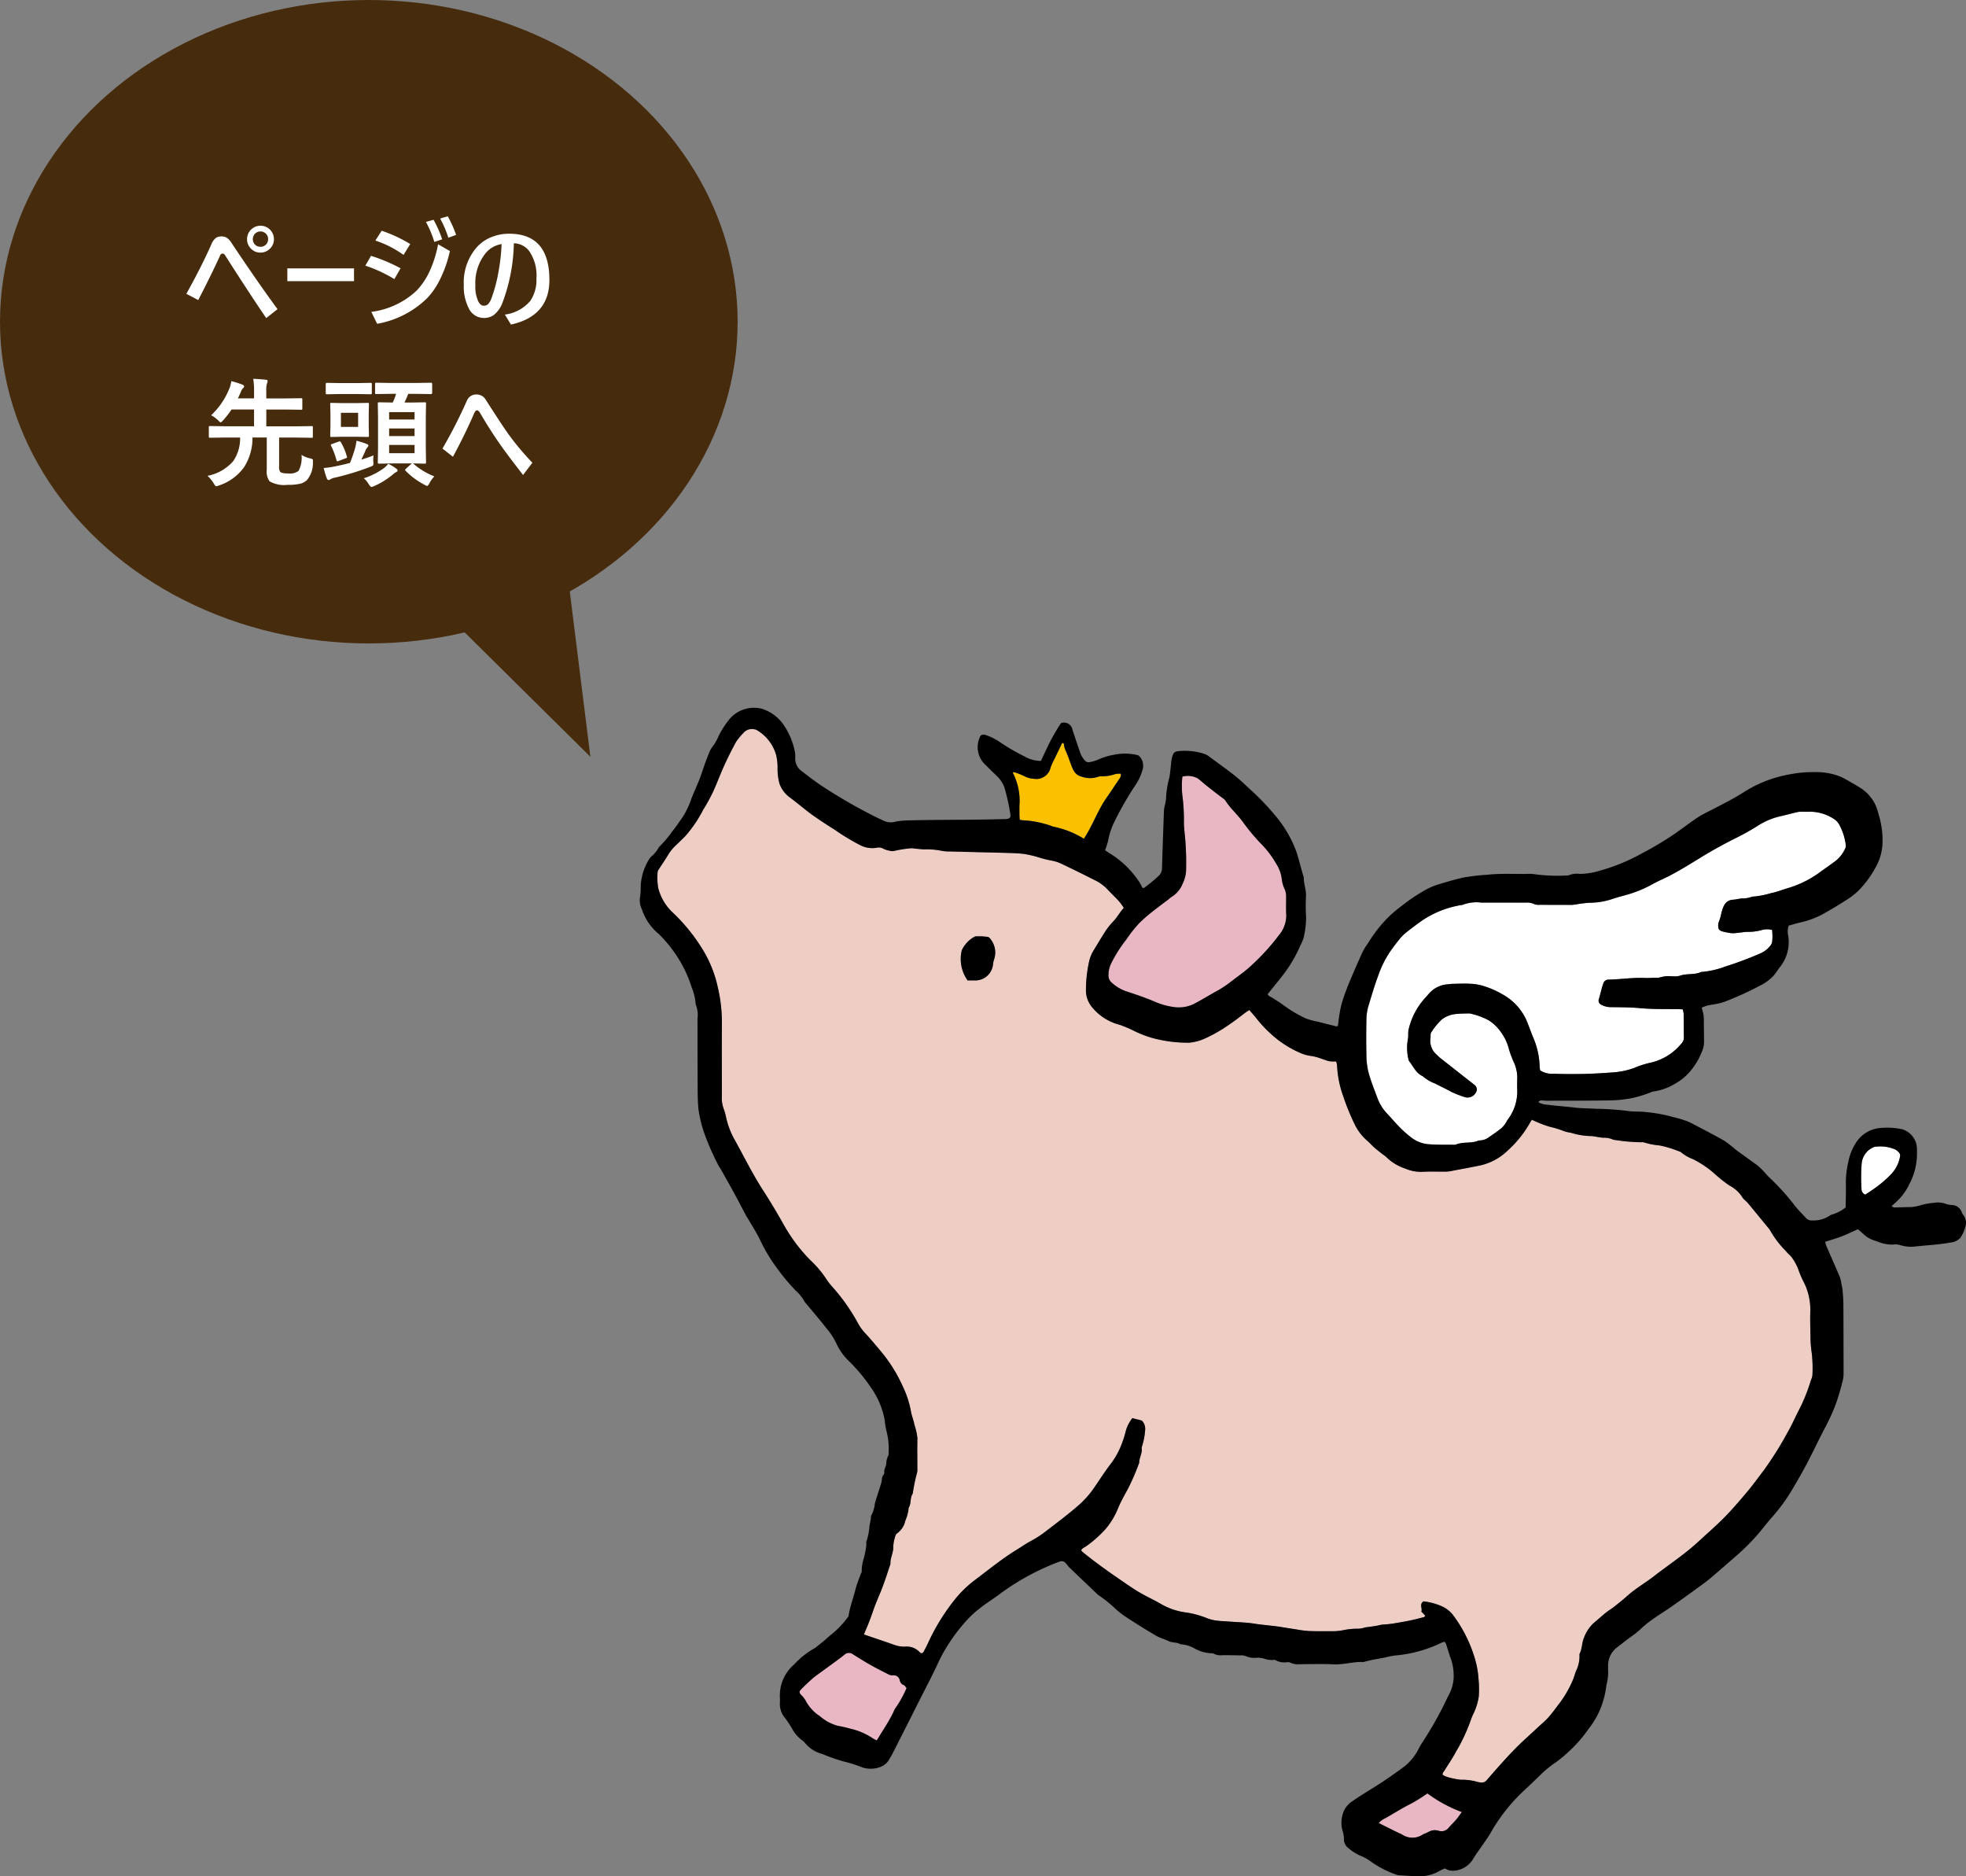 <svg xmlns="http://www.w3.org/2000/svg" width="200.22" height="191.036" viewBox="0 0 200.22 191.036">
  <rect x="0" y="0" width="200.22" height="191.036" fill="#808080" stroke="none"/>
  <g id="pagetop_b" transform="translate(-1162.438 -2309.544)">
    <g id="グループ_277" data-name="グループ 277" transform="translate(0 -24)">
      <g id="グループ_276" data-name="グループ 276">
        <path id="パス_996" data-name="パス 996" d="M64.054,33.183c.286.334.532.6.75.882a12.157,12.157,0,0,0,1.362,1.466,10.658,10.658,0,0,0,3.1,2.027,3.886,3.886,0,0,0,1.1.3,5.022,5.022,0,0,1,1.031.279c.273.082.538.2.816.258a3.652,3.652,0,0,0,.676.008,1.513,1.513,0,0,1,.1.38,10.574,10.574,0,0,0,.625,3.151,23.108,23.108,0,0,0,1.161,2.856,5.177,5.177,0,0,0,1.3,1.7c.255.22.475.479.727.7.269.236.558.451.84.674a2.534,2.534,0,0,1,.4.311,4.833,4.833,0,0,0,1.895,1.137,3.939,3.939,0,0,0,1.828.325c.672-.034,1.347-.009,2.021-.015a3.882,3.882,0,0,0,.719-.037c1.031-.2,2.067-.381,3.1-.6A5.816,5.816,0,0,0,90.352,47.5a11.205,11.205,0,0,0,2.288-2.858c.046-.082.1-.16.177-.284.11.051.21.1.308.143a12.045,12.045,0,0,0,1.531.577,9.538,9.538,0,0,1,1.29.387,3.236,3.236,0,0,0,.826.214,7.47,7.47,0,0,0,1.978.341,2.016,2.016,0,0,1,.426.038c.307.043.611.115.919.133a2.249,2.249,0,0,1,.915.156.875.875,0,0,0,.349.081,18.5,18.5,0,0,0,2.646.224.526.526,0,0,1,.215.009,7.547,7.547,0,0,0,1.62.317,11.309,11.309,0,0,1,1.977.6.46.46,0,0,1,.192.092,4.467,4.467,0,0,0,1.242.713,10.065,10.065,0,0,1,2.184,1.48,13.431,13.431,0,0,0,1.518,1.2,3.379,3.379,0,0,1,1.27,1.141c.129.246.4.41.587.631.737.885,1.464,1.778,2.195,2.669a.234.234,0,0,1,.042.058,10,10,0,0,0,1.646,2.173c.154.209.369.373.542.571a5.126,5.126,0,0,1,.8,1.52c.125.311.25.624.405.92a6.28,6.28,0,0,1,.737,3.18c-.027.816.006,1.633.017,2.451a12.341,12.341,0,0,0,.139,1.787,13.891,13.891,0,0,1,.059,2.23,1.937,1.937,0,0,1-.148.475,17.733,17.733,0,0,1-1.293,3.177c-.358.7-.673,1.431-1.068,2.112a35.224,35.224,0,0,1-2.489,3.961c-.484.626-.943,1.273-1.447,1.883-.656.794-1.33,1.575-2.027,2.334-.922,1.005-1.964,1.89-2.962,2.816-.492.456-1,.893-1.531,1.309-.641.5-1.306.979-1.961,1.466-.385.287-.775.568-1.153.864-.906.708-1.914,1.278-2.775,2.048-.429.384-.88.744-1.331,1.1-.263.209-.558.376-.819.587-.429.346-.837.718-1.263,1.069a3.815,3.815,0,0,0-.989,1.485c-.231.521-.183,1.122-.446,1.639a.409.409,0,0,0-.018.214,3.41,3.41,0,0,1-.365,1.581c-.093.243-.157.5-.249.738a11.089,11.089,0,0,1-1.588,2.732c-.318.421-.629.851-.981,1.243-.3.337-.656.625-.987.937-.841.788-1.713,1.547-2.514,2.374-.949.98-1.847,2.009-2.743,3.038a.655.655,0,0,1-.69.252,1.611,1.611,0,0,1-.284-.051,5.716,5.716,0,0,0-1.7-.217,8.8,8.8,0,0,1-1.336-.27,2.758,2.758,0,0,1-.489-.221c-.054-.211.088-.3.158-.413.4-.655.843-1.29,1.2-1.967a18.079,18.079,0,0,0,1.516-3.257,6.553,6.553,0,0,1,.312-.724,5.84,5.84,0,0,0,.485-1.651,10.664,10.664,0,0,0-.031-1.795,8.69,8.69,0,0,0-.147-1.141,10.668,10.668,0,0,0-.285-1.108,13.952,13.952,0,0,0-2.2-4.274,3.019,3.019,0,0,0-1.071-.827,6.334,6.334,0,0,0-1.905-.516c-.446.312-.08.733-.208,1.043l.4.416c-.058.071-.08.126-.115.137a23.7,23.7,0,0,1-2.738.59,10.179,10.179,0,0,1-1.493.179,3.547,3.547,0,0,0-.493.1c-.307.052-.615.1-.923.146a1.806,1.806,0,0,0-.425.064,2.491,2.491,0,0,1-.852.112,7.25,7.25,0,0,0-1.215.127,5.18,5.18,0,0,1-1.213.126c-.794,0-1.588.011-2.381-.017a10.775,10.775,0,0,1-1.211-.154c-.569-.084-1.137-.18-1.7-.267-.878-.136-1.769-.191-2.642-.328-.836-.131-1.671-.149-2.507-.211-.477-.036-.958-.046-1.431-.113a4.5,4.5,0,0,1-.969-.265,9.064,9.064,0,0,0-2.01-.543,6.889,6.889,0,0,1-2.577-.857c-.7-.415-1.453-.753-2.159-1.163-.581-.337-1.136-.722-1.691-1.1-1.428-.979-2.848-1.969-4.185-3.072a1.033,1.033,0,0,1-.116-.15c.1-.214.342-.3.527-.423a11.768,11.768,0,0,0,1.936-1.72,7.662,7.662,0,0,0,1.324-2.216c.3-.686.664-1.331,1.02-1.98a25.4,25.4,0,0,0,1.1-2.567c-.005-.507.324-.957.255-1.476a.244.244,0,0,1,.015-.142,7.146,7.146,0,0,0,.332-1.686,1.2,1.2,0,0,0-.277-.932.2.2,0,0,0-.117-.079c-.3-.079-.6-.152-.909-.23a3.859,3.859,0,0,0-.638,1.215,11.459,11.459,0,0,1-.5,1.567,8.106,8.106,0,0,1-.967,1.751c-.6.774-1.134,1.6-1.69,2.415a9.658,9.658,0,0,1-1.539,1.8c-1.115.992-2.313,1.878-3.493,2.785a10.448,10.448,0,0,1-1.508.979c-.488.255-.939.579-1.41.867-1.5.915-2.859,2.029-4.258,3.083A11.164,11.164,0,0,0,34.02,93.26a21.031,21.031,0,0,0-2.633,4.262c-.156.349-.338.688-.516,1.026a.229.229,0,0,1-.37.05,1.779,1.779,0,0,0-1.554-.585,3.136,3.136,0,0,1-.988-.161c-.836-.3-1.678-.579-2.518-.866l-.639-.22c.058-.145.1-.25.142-.352.308-.7.574-1.408.821-2.13.278-.814.649-1.6.95-2.4.283-.759.526-1.533.787-2.3-.04-.606.319-1.142.285-1.761a4,4,0,0,1,.227-1.118.426.426,0,0,1,.158-.228,2.137,2.137,0,0,0,.845-1.3,4.253,4.253,0,0,0,.342-1.316c.284-.435.108-1,.412-1.431a18.4,18.4,0,0,1,.45-2.173,2.1,2.1,0,0,0,.02-.431c0-1.011-.02-2.022.008-3.031a6.514,6.514,0,0,0-.31-1.4c-.087-.468-.281-.916-.359-1.385a9.7,9.7,0,0,0-.769-2.385A15.4,15.4,0,0,0,26.587,68c-.557-.663-1.106-1.33-1.7-1.963a4.931,4.931,0,0,1-.708-1A19.551,19.551,0,0,0,21.612,61.4a6.953,6.953,0,0,1-.74-.975,10.574,10.574,0,0,0-1.5-1.748,16.72,16.72,0,0,1-2.617-3.425c-.694-1.235-1.412-2.459-2.182-3.646-1.075-1.658-1.95-3.425-2.9-5.149a8.266,8.266,0,0,1-.908-2.337,5.068,5.068,0,0,0-.254-.9,3.067,3.067,0,0,1-.18-1.2c0-2.478-.014-4.956.006-7.434a15.546,15.546,0,0,0-.417-3.712,12.268,12.268,0,0,0-1.5-3.787A18.247,18.247,0,0,0,5.348,23.28a5.145,5.145,0,0,1-1.491-2.5,6.038,6.038,0,0,1-.064-1.65.547.547,0,0,1,.112-.257c.336-.525.691-1.039,1.01-1.575a4.573,4.573,0,0,1,.789-.932c.294-.284.588-.568.88-.854a13.2,13.2,0,0,0,1.858-2.733,18.22,18.22,0,0,0,.973-1.765c.411-.888.745-1.81,1.15-2.7.377-.827.781-1.643,1.22-2.438a6.742,6.742,0,0,1,.73-.888,1.133,1.133,0,0,1,1.1-.388.634.634,0,0,1,.27.079,4.335,4.335,0,0,1,1.98,2.546,6.073,6.073,0,0,1,.147,1.211,5.636,5.636,0,0,0,.194,1.71,2.943,2.943,0,0,0,1.009,1.363c.231.171.456.349.682.526.566.442,1.116.907,1.7,1.322.7.5,1.426.975,2.161,1.428a23.157,23.157,0,0,0,2.687,1.628,2.687,2.687,0,0,0,1.6.263.994.994,0,0,1,.754.092,1.918,1.918,0,0,0,.611.195.922.922,0,0,0,.492.02,11.587,11.587,0,0,1,1.632-.259,1.651,1.651,0,0,1,.5.033c.311.025.621.063.933.074a7.484,7.484,0,0,1,1.648.125,4.148,4.148,0,0,0,.932.087c1.87.051,3.74.09,5.611.142.625.017,1.252.028,1.872.1a10.728,10.728,0,0,1,1.529.346,10.67,10.67,0,0,0,1.3.332A3.948,3.948,0,0,1,45,18.333c1.126.533,2.241,1.088,3.353,1.649a4.306,4.306,0,0,1,1.22.885c.395.421.816.818,1.207,1.242a7.173,7.173,0,0,1,.491.676c-.421.451-.695,1.011-1.143,1.454A6.551,6.551,0,0,0,49.3,25.32c-.378.577-.722,1.177-1.084,1.765a3.7,3.7,0,0,0-.5,1.265,13.379,13.379,0,0,0-.3,2.853,2.659,2.659,0,0,0,.594,1.655,5.374,5.374,0,0,0,2.85,1.83,11.56,11.56,0,0,1,1.323.551,11.271,11.271,0,0,0,1.859.746,13.615,13.615,0,0,0,3.906.518,4.964,4.964,0,0,0,1.457-.369A15.049,15.049,0,0,0,62.088,34.6c.562-.369,1.085-.8,1.627-1.2.094-.069.2-.127.338-.219M35.362,30.165c.23,0,.444,0,.659,0a1.815,1.815,0,0,0,1.931-1.718,3.016,3.016,0,0,1,.122-.48A2.193,2.193,0,0,0,37.727,26c-.076-.113-.2-.252-.322-.265a6.689,6.689,0,0,0-1.283-.046A3.04,3.04,0,0,0,34.767,27.1a3.747,3.747,0,0,0,.594,3.069" transform="translate(1225.62 2403.201)" fill="#eecdc5"/>
        <path id="パス_997" data-name="パス 997" d="M196.52,34.228a4.864,4.864,0,0,1,.014,1.186.819.819,0,0,1-.16.39,2.65,2.65,0,0,1-1,.8,35.309,35.309,0,0,1-3.559,1.344,8.918,8.918,0,0,1-2.519.572c-.689.33-1.474.122-2.181.394a2.434,2.434,0,0,1-.788.042,3.426,3.426,0,0,0-1.279.133.858.858,0,0,1-.286.013c-.409.01-.819.044-1.226.027-1.228-.051-2.444.148-3.667.168a.535.535,0,0,0-.509.344,5.187,5.187,0,0,0-.191.618c-.09.322-.171.647-.26.97a.466.466,0,0,0,.269.647,1.969,1.969,0,0,0,.97.222c.96.016,1.924.01,2.878.1,1.273.117,2.545.1,3.819.106.188,0,.376.014.586.022a2.471,2.471,0,0,1,.093.44c.013.817.012,1.634.023,2.451a.825.825,0,0,1-.242.58,5.67,5.67,0,0,1-3.12,1.952,9.406,9.406,0,0,0-1.713.548,7.869,7.869,0,0,1-2.243.453,51.281,51.281,0,0,1-5.911.133,2.285,2.285,0,0,1-1.41-.347,2.711,2.711,0,0,1-.05-.4,8.036,8.036,0,0,0-.7-3.047c-.241-.6-.448-1.212-.71-1.8a5.666,5.666,0,0,0-2.406-2.51,8.9,8.9,0,0,0-2.05-.874,5.381,5.381,0,0,0-1.279-.189c-.573-.028-1.147,0-1.721.012-.238.006-.474.05-.712.069a2.76,2.76,0,0,0-1.767,1.014c-.1.1-.187.22-.289.321a7.2,7.2,0,0,0-1.717,3.27,2.032,2.032,0,0,0-.034.43,2.418,2.418,0,0,1-.041.573,4.917,4.917,0,0,0,.047,1.93.519.519,0,0,0,.094.269c.424.541.69,1.226,1.38,1.526a3.914,3.914,0,0,0,1.224.735c.556.281,1.119.549,1.665.849a10.735,10.735,0,0,0,1.467.568.967.967,0,0,0,1.157-.779.684.684,0,0,0-.1-.335.767.767,0,0,0-.205-.2q-1.7-1.336-3.4-2.671a5.03,5.03,0,0,1-.373-.34,1.849,1.849,0,0,1-.652-1.673c.032-.212-.024-.485.089-.628a6.752,6.752,0,0,1,1.1-1.328,2.9,2.9,0,0,1,1.525-.54c.357-.034.716-.036,1.075-.045a1.17,1.17,0,0,1,.357.03,7.378,7.378,0,0,1,1.805.677,4.437,4.437,0,0,1,1.272,1.257,4.853,4.853,0,0,1,.776,1.686,10.717,10.717,0,0,0,.533,1.395,3.793,3.793,0,0,1,.314,1.543c-.016.432-.014.866,0,1.3a4.739,4.739,0,0,1-.983,2.935c-.082.117-.138.254-.224.369a2.524,2.524,0,0,1-.414.492c-.4.312-.808.606-1.229.884a1.646,1.646,0,0,1-1.072.362c-.739.338-1.581.1-2.325.418a.356.356,0,0,1-.142.023c-.937-.017-1.88.019-2.809-.074a3.328,3.328,0,0,1-1.639-.7,11.367,11.367,0,0,1-1.28-1.159c-.4-.411-.765-.863-1.167-1.274a4.61,4.61,0,0,1-.988-1.656c-.3-.783-.607-1.564-.835-2.368a7.04,7.04,0,0,1-.248-1.7c-.036-1.322-.032-2.647,0-3.969a5.042,5.042,0,0,1,.234-1.337c.313-1.026.609-2.056.991-3.062a10.419,10.419,0,0,1,1.181-2.365c.319-.451.654-.892,1-1.318a4.467,4.467,0,0,1,.669-.656q.761-.6,1.555-1.168a10.035,10.035,0,0,1,4.1-1.614.165.165,0,0,0,.071-.014,3.889,3.889,0,0,1,1.911-.223c1.492-.009,2.984,0,4.476,0a1.776,1.776,0,0,1,.911.154,1.08,1.08,0,0,0,.493.071q1.66.012,3.32.008a4.066,4.066,0,0,0,.5-.06,11.658,11.658,0,0,1,1.353-.157,7.349,7.349,0,0,0,2.325-.4c.565-.19,1.148-.326,1.718-.5a11.808,11.808,0,0,0,2.25-.951c.377-.211.769-.4,1.16-.579,1.574-.734,3.014-1.7,4.5-2.581.889-.527,1.8-1.016,2.722-1.486a24.9,24.9,0,0,0,2.456-1.366,7.207,7.207,0,0,1,2.379-.971c.533-.124,1.063-.269,1.6-.395a2.072,2.072,0,0,1,.428-.041c.265-.006.531.016.794,0a4.489,4.489,0,0,1,2.516.74,1.636,1.636,0,0,1,.536.569,5.861,5.861,0,0,1,.674,2.11.786.786,0,0,1-.1.409,3.39,3.39,0,0,1-1.167,1.347c-.422.316-.856.614-1.284.921a10.509,10.509,0,0,1-3.185,1.635c-.644.188-1.273.443-1.928.575a9.016,9.016,0,0,1-1.606.325,1.16,1.16,0,0,0-.423.073,2.555,2.555,0,0,1-.85.124c-.308.022-.612.114-.921.132-.832.047-1.029.7-1.205,1.309a4.631,4.631,0,0,1-.274.952,1.14,1.14,0,0,0-.013.692c.021.1.19.219.314.256a6.2,6.2,0,0,0,.915.193,2.529,2.529,0,0,0,.569-.01c.382-.034.762-.1,1.144-.117a5.163,5.163,0,0,0,1.356-.158,2.131,2.131,0,0,1,1.14-.042" transform="translate(1146.383 2393.99)" fill="#fff"/>
        <path id="パス_998" data-name="パス 998" d="M107.659,14.654a2.2,2.2,0,0,1,1.53.164,4.555,4.555,0,0,1,.5.4c.215.189.441.363.665.54.488.386.975.77,1.48,1.135a1.007,1.007,0,0,1,.246.263c.524.806,1.267,1.432,1.816,2.222a20.474,20.474,0,0,0,1.953,2.3,9.733,9.733,0,0,1,1.365,1.849,3.7,3.7,0,0,1,.573,1.608,3.191,3.191,0,0,0,.307,1.022,1.784,1.784,0,0,1,.13.7c.006.625-.028,1.252.014,1.874a3.125,3.125,0,0,1-.732,2.05,22.609,22.609,0,0,1-2.856,3.133,10.9,10.9,0,0,1-.938.78c-.437.339-.886.661-1.325,1a10.1,10.1,0,0,1-1.331.852c-.757.412-1.484.873-2.253,1.268a3.536,3.536,0,0,1-2.174.277,7.089,7.089,0,0,1-1.782-.521c-.928-.4-1.878-.716-2.834-1.031a4.13,4.13,0,0,1-1.595-.952.88.88,0,0,1-.286-.63,2.722,2.722,0,0,1,.284-1.313,14.167,14.167,0,0,1,1.541-2.418,12.779,12.779,0,0,1,1.342-1.689c.362-.349.738-.686,1.131-1,.6-.479,1.219-.933,1.83-1.4a2.3,2.3,0,0,1,.281-.224,2.8,2.8,0,0,0,1.142-1.359,3.376,3.376,0,0,0,.348-1.3,28.185,28.185,0,0,0-.135-3.737c-.037-.4-.081-.81-.083-1.216a19.3,19.3,0,0,0-.149-2.659,8.275,8.275,0,0,1-.005-1.992" transform="translate(1175.197 2397.96)" fill="#e9b7c3"/>
        <path id="パス_999" data-name="パス 999" d="M45.047,205.456a10.69,10.69,0,0,1-1.091,1.982,1.8,1.8,0,0,0-.236.442,30.717,30.717,0,0,1-1.549,2.658c-.048.083-.107.159-.174.257a4.476,4.476,0,0,1-.422-.232,6.753,6.753,0,0,0-2.233-.96c-.437-.118-.872-.225-1.319-.3a4.668,4.668,0,0,1-1.815-.984,4.251,4.251,0,0,1-1.476-1.64,2.842,2.842,0,0,0-.456-.549c-.161-.187-.184-.324-.005-.506.385-.394.784-.777,1.2-1.139.287-.252.61-.465.919-.693.772-.569,1.558-1.12,2.312-1.713a.651.651,0,0,1,.845-.075c.588.363,1.17.737,1.772,1.076.645.364,1.308.7,1.97,1.032a.98.98,0,0,0,.42.055.6.6,0,0,1,.635.477.657.657,0,0,0,.418.513c.1.049.163.166.288.3" transform="translate(1209.725 2299.96)" fill="#e9b7c3"/>
        <path id="パス_1000" data-name="パス 1000" d="M86.914,17.269a9.279,9.279,0,0,0-3.081-1.229c-.186-.041-.359-.139-.544-.184a10.159,10.159,0,0,0-2.6-.474,1.676,1.676,0,0,1-.313-.061c-.011-.149-.03-.286-.03-.423,0-.457-.016-.915.016-1.37a6.254,6.254,0,0,0-.715-3.031,1.023,1.023,0,0,1,.254.021,6.493,6.493,0,0,1,.992.4,2.277,2.277,0,0,0,.893.237,1.484,1.484,0,0,0,1.736-1.144,7.909,7.909,0,0,1,.417-.912q.381-.8.768-1.6c.081.042.156.061.157.085a2.339,2.339,0,0,0,.23.808c.212.482.373.986.564,1.478a3.049,3.049,0,0,0,.247.517,1.214,1.214,0,0,0,.791.564,2.493,2.493,0,0,0,1.69,0,1.135,1.135,0,0,1,.356-.041,3.939,3.939,0,0,0,1.339-.215,1.776,1.776,0,0,1,.586-.043c.06.295-.116.47-.242.658-.412.617-.821,1.236-1.246,1.843a37.22,37.22,0,0,0-1.766,3.279c-.15.267-.316.526-.5.84" transform="translate(1185.911 2401.677)" fill="#fbc101"/>
        <path id="パス_1001" data-name="パス 1001" d="M157.871,234.9a2.089,2.089,0,0,1,.705-.506c.878-.5,1.724-1.045,2.633-1.49a17.448,17.448,0,0,0,1.62-1.02,14.235,14.235,0,0,0,3.506,1.9c-.21.281-.394.554-.6.8-.233.275-.5.517-.735.793a.93.93,0,0,1-1.043.307,1.285,1.285,0,0,0-1.034.133c-.169.089-.351.154-.527.231a1.891,1.891,0,0,1-2.185,0c-.571-.251-1.125-.542-1.685-.817-.207-.1-.412-.209-.651-.33" transform="translate(1144.981 2284.261)" fill="#e9b7c3"/>
        <path id="パス_1002" data-name="パス 1002" d="M261.337,98.629a.623.623,0,0,1-.374-.6,18.463,18.463,0,0,1,.02-2.589,2,2,0,0,1,1.233-1.648.432.432,0,0,1,.139-.036,3.881,3.881,0,0,1,2.042.274,1.449,1.449,0,0,1,.429.371.471.471,0,0,1,.066.332,3.483,3.483,0,0,1-.871,1.775,11.734,11.734,0,0,1-2.1,1.741c-.191.139-.394.262-.579.384" transform="translate(1091.056 2356.551)" fill="#fff"/>
        <path id="パス_1003" data-name="パス 1003" d="M124.069,53.1c-.584.258-1.123.521-1.68.736-.531.2-1.081.359-1.668.551a5,5,0,0,0,.153.487c.448,1.035.908,2.064,1.347,3.1a3.691,3.691,0,0,1,.158.693,5.484,5.484,0,0,1,.116.634c.04.479.082.959.084,1.438.013,2.357.013,4.715.021,7.073a3.428,3.428,0,0,1-.123.849c-.15.6-.321,1.2-.513,1.787a16.616,16.616,0,0,1-.688,1.723c-.307.677-.671,1.328-1.006,1.993-.485.963-.949,1.938-1.455,2.891-.462.87-.954,1.723-1.457,2.57a18.293,18.293,0,0,1-2.039,2.79c-.429.485-.83,1-1.239,1.5a21.818,21.818,0,0,1-2.541,2.553c-.81.717-1.63,1.422-2.453,2.124-.292.249-.6.482-.91.708-1.031.747-2.062,1.5-3.1,2.227-.609.429-1.25.812-1.856,1.244a10.919,10.919,0,0,0-1.29,1.038c-.539.524-1.181.9-1.759,1.372-.224.182-.453.357-.684.529a2.332,2.332,0,0,0-.87,1.945c-.01.288.016.579,0,.866-.017.26-.071.519-.113.777a2.688,2.688,0,0,0-.067.279,8.916,8.916,0,0,1-.942,3.079,9.575,9.575,0,0,1-.868,1.324,14.133,14.133,0,0,1-2.362,2.62,11.638,11.638,0,0,1-1.25.974,10.966,10.966,0,0,0-1.371,1.169c-.539.515-1.07,1.039-1.621,1.54a18.06,18.06,0,0,0-3.376,4.291c-.34.578-.747,1.117-1.124,1.674a11.278,11.278,0,0,0-.643.956,2.464,2.464,0,0,1-2.154,1.215,1.426,1.426,0,0,1-.727-.238,7.247,7.247,0,0,0-.665.315,3.749,3.749,0,0,1-2,.478c-.671,0-1.341-.055-2.012-.092a.837.837,0,0,1-.278-.066,10.107,10.107,0,0,1-2.608-1.349,5.052,5.052,0,0,0-1.134-.614,4.913,4.913,0,0,1-1.14-.745,1.109,1.109,0,0,1-.449-.937,3.06,3.06,0,0,0-.164-.906,3.064,3.064,0,0,1,.09-1.761,2.287,2.287,0,0,1,.917-1.151c.747-.524,1.526-.992,2.3-1.476,1.056-.665,2.085-1.38,3.082-2.13a5.422,5.422,0,0,0,1.44-1.854c.2-.38.456-.733.683-1.1a36.728,36.728,0,0,0,2.238-4.1,4.293,4.293,0,0,0,.585-1.832,5.419,5.419,0,0,0-.24-1.916c-.208-.535-.359-1.093-.54-1.639a1.09,1.09,0,0,0-.135-.2,2.274,2.274,0,0,0-.262.071,13.457,13.457,0,0,1-4.752,1.324,6.9,6.9,0,0,0-1.056.21c-.679.126-1.361.235-2.03.412a.712.712,0,0,1-.211.046c-1.011-.051-1.987.288-3,.236-1.152-.06-2.31-.014-3.465-.015a1.706,1.706,0,0,1-.913-.148.738.738,0,0,0-.35-.061,1.758,1.758,0,0,1-1.177-.2c-.062-.049-.187-.022-.283-.021a2.269,2.269,0,0,1-.914-.146,2.408,2.408,0,0,0-.779-.078,2.1,2.1,0,0,1-1.053-.168,1.242,1.242,0,0,0-.563-.073c-.6-.015-1.2-.024-1.8-.023a1.616,1.616,0,0,1-.91-.149.358.358,0,0,0-.209-.047,3.691,3.691,0,0,1-1.759-.5,3.308,3.308,0,0,0-1.423-.417c-.374-.229-.832-.132-1.223-.329s-.8-.287-1.176-.5c-1.124-.642-2.213-1.337-3.295-2.046a9.759,9.759,0,0,1-.9-.715,13.6,13.6,0,0,0-1.731-1.4,1.958,1.958,0,0,1-.321-.288c-.887-.845-1.774-1.687-2.656-2.535-.138-.133-.241-.3-.373-.44a.536.536,0,0,0-.653-.15c-.066.029-.139.041-.2.069a24.881,24.881,0,0,0-5.741,3.124c-.724.555-1.512,1.028-2.222,1.6A10.381,10.381,0,0,0,33,93.262a17.575,17.575,0,0,0-2.51,3.765c-.645,1.419-1.379,2.8-2.08,4.191q-1.31,2.6-2.63,5.2a5.768,5.768,0,0,1-.324.563,1.686,1.686,0,0,1-.857.832,2.752,2.752,0,0,1-1.89.1,13.832,13.832,0,0,0-1.912-.613,17.61,17.61,0,0,1-2.095-.723c-.022-.008-.041-.029-.063-.034a3.39,3.39,0,0,1-1.892-1.23,1.606,1.606,0,0,0-.22-.183,3.551,3.551,0,0,1-1.02-1.188,8.9,8.9,0,0,0-.807-1.187,2.22,2.22,0,0,1-.43-1.421,4.753,4.753,0,0,0,0-.577,4.161,4.161,0,0,1,.759-2.58,3.722,3.722,0,0,1,.677-.745,8.435,8.435,0,0,1,2.133-1.689.258.258,0,0,0,.059-.041c.337-.27.676-.537,1.008-.812a8.644,8.644,0,0,1,.711-.61,9.522,9.522,0,0,0,1.567-1.668.379.379,0,0,0,.092-.192c.135-.9.47-1.751.688-2.631.132-.53.349-1.038.53-1.555.031-.09.113-.179.108-.264a4.468,4.468,0,0,1,.228-1.406c.064-.256.123-.512.171-.769.036-.188.055-.38.073-.571.011-.12-.03-.259.017-.358a5.951,5.951,0,0,0,.3-1.539c.044-.236.093-.47.136-.706.026-.141,0-.318.075-.42a3.031,3.031,0,0,0,.332-1.141c.185-.666.413-1.32.617-1.981a2.066,2.066,0,0,0,.105-.482.8.8,0,0,1,.149-.469.4.4,0,0,0,.1-.261c-.05-.332.184-.595.2-.9a1.858,1.858,0,0,1,.206-.825.567.567,0,0,0,.03-.283,7,7,0,0,0-.18-2.071,7.862,7.862,0,0,1-.218-1.265,8.382,8.382,0,0,0-1.424-3.339,17.213,17.213,0,0,0-2.163-2.6,5.881,5.881,0,0,1-1.337-1.86A7.032,7.032,0,0,0,19,63.173c-.662-.851-1.369-1.668-2.056-2.5a1.3,1.3,0,0,1-.176-.227,4.294,4.294,0,0,0-.905-1.115,20.925,20.925,0,0,1-1.931-2.326,16.731,16.731,0,0,1-1.722-2.9c-.359-.73-.806-1.417-1.215-2.122-.036-.062-.088-.115-.122-.179-.438-.825-.867-1.654-1.313-2.475-.436-.8-.888-1.591-1.335-2.386-.059-.1-.142-.2-.195-.3a25.939,25.939,0,0,1-1.35-3.022,12.54,12.54,0,0,1-.707-2.783C5.9,40.1,5.9,39.349,5.894,38.606c-.012-2.31-.008-4.619-.016-6.93A2.855,2.855,0,0,0,5.695,30.2a5.66,5.66,0,0,0-.415-1.745A12.662,12.662,0,0,0,3.81,25.339a13.557,13.557,0,0,0-1.9-2.323A5.414,5.414,0,0,1,.224,20.548a2.083,2.083,0,0,1-.187-1.317,6.149,6.149,0,0,0,.057-1.007,5.682,5.682,0,0,1,.894-2.848,1.29,1.29,0,0,1,.186-.22,3.094,3.094,0,0,0,.766-.942,12.6,12.6,0,0,0,1.431-1.7c.326-.38.587-.814.891-1.215a8.385,8.385,0,0,0,1-2.051c.265-.665.564-1.315.828-1.981.175-.443.308-.9.47-1.351.154-.426.312-.851.484-1.269a2.386,2.386,0,0,1,.332-.635A4.531,4.531,0,0,0,8.022,2.9,9.4,9.4,0,0,1,9.15,1.148,3.278,3.278,0,0,1,12.4.1a4.235,4.235,0,0,1,2.27,1.675,7.365,7.365,0,0,1,1.126,2.7,2.733,2.733,0,0,1,.037.646,1.534,1.534,0,0,0,.63,1.312c.664.517,1.333,1.03,2.028,1.5A53.075,53.075,0,0,0,24.18,11.2c.171.088.347.166.524.24a1.712,1.712,0,0,0,1.391.151,8.292,8.292,0,0,1,1.074-.11c1.034-.029,2.068-.043,3.1-.053,1.341-.013,2.683-.012,4.024-.028.981-.011,1.962-.039,2.942-.06a1.421,1.421,0,0,0,.215-.025.333.333,0,0,0,.3-.415,20.3,20.3,0,0,0-.621-2.8,3.2,3.2,0,0,0-.745-1.129q-.577-.545-1.133-1.112a2.436,2.436,0,0,1-.533-3.02.547.547,0,0,1,.544-.046,5.74,5.74,0,0,1,1.354.669A20.218,20.218,0,0,0,39.17,4.953a3.351,3.351,0,0,0,1.684.467c.214-.454.438-.927.657-1.4A20.148,20.148,0,0,1,42.9,1.572a.881.881,0,0,1,1.175.7c.244.726.482,1.453.735,2.176a2.415,2.415,0,0,0,.525.935.485.485,0,0,0,.521.153,4.4,4.4,0,0,0,.761-.219A6.343,6.343,0,0,1,48.262,4.8a5.467,5.467,0,0,1,2.362.011.525.525,0,0,1,.3.174,1.479,1.479,0,0,1,.332,1.136,5.3,5.3,0,0,1-.78,1.77,31.765,31.765,0,0,0-2.146,3.745,6.923,6.923,0,0,0-.613,1.823,6.548,6.548,0,0,1-.333,1.053c.183.122.334.231.493.326A9.633,9.633,0,0,1,50.9,17.788a4.7,4.7,0,0,1,.284.548c.171.066.254-.04.339-.114a13.717,13.717,0,0,0,1.382-1.156,1.029,1.029,0,0,0,.279-.7c.059-1.971.13-3.941.2-5.911a3.459,3.459,0,0,1,.086-.492,3.36,3.36,0,0,0,.123-.707,10.074,10.074,0,0,1,.352-2.193c.077-.421.105-.852.157-1.278a4.714,4.714,0,0,1,.086-.638c.161-.607.249-.7.892-.741a6.332,6.332,0,0,1,2.485.322,1.943,1.943,0,0,1,.491.3c.871.64,1.754,1.266,2.6,1.937.564.448,1.074.963,1.609,1.446a25.022,25.022,0,0,1,2.393,2.5,12.158,12.158,0,0,1,2.169,3.634c.228.627.378,1.282.563,1.925.065.229.128.459.193.688a.535.535,0,0,1,.044.136c-.007.65.256,1.265.223,1.923A17.916,17.916,0,0,0,67.86,21.3a8.847,8.847,0,0,1-.236,2.058,3.894,3.894,0,0,1-.351.86,13.818,13.818,0,0,1-1.835,3.091c-.49.62-.988,1.233-1.493,1.863.1.221.358.279.551.41.357.243.733.459,1.078.717a12.662,12.662,0,0,0,2.293,1.353,6.839,6.839,0,0,0,1.175.316q.937.24,1.875.474a.607.607,0,0,0,.182-.032c.058-.428.1-.874.181-1.314a9.435,9.435,0,0,1,.291-1.256c.206-.635.438-1.265.695-1.882.422-1.016.869-2.023,1.314-3.029a7.227,7.227,0,0,1,.6-.97,13.772,13.772,0,0,1,2.287-2.852c.41-.369.841-.717,1.283-1.047a17.868,17.868,0,0,1,2.468-1.616,6.683,6.683,0,0,1,1.13-.455c.8-.246,1.608-.479,2.428-.674a20.735,20.735,0,0,1,2.566-.307c1.369-.152,2.74-.057,4.109-.086a3.842,3.842,0,0,1,.79.05,17.275,17.275,0,0,0,3.092.116.645.645,0,0,0,.283-.03,2.23,2.23,0,0,1,1.133-.134,7.391,7.391,0,0,0,2.113-.351,19.631,19.631,0,0,0,4.243-1.764,33.022,33.022,0,0,0,3.274-1.956c.792-.543,1.543-1.14,2.346-1.664.181-.118.365-.233.556-.333.914-.478,1.837-.938,2.744-1.428.591-.32,1.166-.669,1.735-1.026a12.777,12.777,0,0,1,2.473-1.138,13.377,13.377,0,0,1,2.083-.512,11.946,11.946,0,0,1,2.366-.191,6.692,6.692,0,0,1,2.47.409,5.05,5.05,0,0,1,.583.276c.482.271.962.546,1.435.831a4.163,4.163,0,0,1,1.707,1.9,6.382,6.382,0,0,1,.289.881,9.028,9.028,0,0,1,.4,2.834,5.329,5.329,0,0,1-.52,2.212,10.493,10.493,0,0,1-1.9,2.693,7.518,7.518,0,0,1-1.308,1.013c-.83.53-1.676,1.041-2.542,1.51a9.075,9.075,0,0,1-2.161.762c-.371.092-.737.2-1.126.309a1.888,1.888,0,0,0-.044,1.052,4.068,4.068,0,0,1-.893,3.224c-.19.248-.35.519-.548.759a4.478,4.478,0,0,1-1.437,1.072,31.832,31.832,0,0,1-3.6,1.64,6.891,6.891,0,0,1-1.248.295,3.793,3.793,0,0,0-1.089.31,7.339,7.339,0,0,1,.194.791,6.649,6.649,0,0,1,.022.793c.009.647.022,1.294.021,1.941a2.419,2.419,0,0,1-.225.973,7.123,7.123,0,0,1-1.222,2.026,5.686,5.686,0,0,1-1.569,1.256,5.8,5.8,0,0,1-2.224.769,1.286,1.286,0,0,0-.265.105,14.257,14.257,0,0,1-1.64.515,12.736,12.736,0,0,1-2.208.268c-2.211.042-4.423.032-6.634.039-.215,0-.431-.036-.646-.029-.071,0-.138.087-.255.165a1.924,1.924,0,0,0,.934.269c.951.124,1.907.191,2.858.3.693.082,1.387.065,2.079.115a28.662,28.662,0,0,1,3.089.2c.61.111,1.249.056,1.87.12a15.613,15.613,0,0,1,2.963.538,9.3,9.3,0,0,1,1.637.518c1.173.61,2.35,1.215,3.5,1.866a11.338,11.338,0,0,1,1.194.927c.325.247.661.479.992.718.37.267.735.542,1.111.8a7.3,7.3,0,0,1,1.069,1.063c.283.293.593.561.872.858a23.324,23.324,0,0,1,1.851,2.108c.369.5.827.936,1.246,1.4a.776.776,0,0,0,.643.25,2.931,2.931,0,0,0,1.776-.482.755.755,0,0,1,.259-.123,4.326,4.326,0,0,0,1.365-.71c.01-.774.042-1.565.025-2.355a8.922,8.922,0,0,1,.235-2.216,5.481,5.481,0,0,1,.7-1.871,3.255,3.255,0,0,1,2.562-1.653,7.388,7.388,0,0,1,2.218.124,2.11,2.11,0,0,1,1.525,2.03c0,.072,0,.145,0,.217a6.619,6.619,0,0,1-.761,3.319,5.9,5.9,0,0,1-1.466,1.943l-.364.329c.124.059.2.124.271.123.457,0,.913-.022,1.37-.031a3.9,3.9,0,0,0,1.274-.176,6.511,6.511,0,0,1,1.405-.258,2.336,2.336,0,0,1,1.276.128,2.068,2.068,0,0,0,.567.092,1.1,1.1,0,0,1,.989.724,1.043,1.043,0,0,0,.174.314,1.282,1.282,0,0,1,.174,1.237,3.4,3.4,0,0,1-.476,1.044,1.478,1.478,0,0,1-1,.5c-1.153.213-2.325.274-3.489.39a3.748,3.748,0,0,1-1.705-.141,1.855,1.855,0,0,0-.712-.038,3.716,3.716,0,0,1-1.6-.334,3.559,3.559,0,0,1-1.039-.45c-.293-.248-.578-.5-.9-.782M62.081,30.784c-.142.092-.244.15-.338.219-.542.4-1.065.827-1.627,1.2a15.033,15.033,0,0,1-2.686,1.536,4.96,4.96,0,0,1-1.457.369,13.612,13.612,0,0,1-3.906-.517,11.261,11.261,0,0,1-1.859-.747,11.525,11.525,0,0,0-1.323-.551,5.371,5.371,0,0,1-2.85-1.83A2.654,2.654,0,0,1,45.44,28.8a13.348,13.348,0,0,1,.3-2.853,3.7,3.7,0,0,1,.5-1.265c.362-.588.706-1.188,1.084-1.765a6.548,6.548,0,0,1,.828-1.082c.448-.443.722-1,1.143-1.454a7.173,7.173,0,0,0-.491-.676c-.391-.424-.812-.821-1.207-1.242a4.32,4.32,0,0,0-1.219-.885c-1.112-.561-2.227-1.116-3.353-1.649a3.956,3.956,0,0,0-1.139-.373,10.692,10.692,0,0,1-1.3-.332,10.727,10.727,0,0,0-1.529-.346c-.62-.069-1.247-.08-1.872-.1-1.87-.051-3.74-.091-5.611-.142a4.147,4.147,0,0,1-.932-.087,7.49,7.49,0,0,0-1.649-.125c-.311-.011-.622-.049-.933-.074a1.649,1.649,0,0,0-.5-.033,11.649,11.649,0,0,0-1.631.259.922.922,0,0,1-.492-.02,1.924,1.924,0,0,1-.611-.195.993.993,0,0,0-.754-.092,2.687,2.687,0,0,1-1.6-.263,23.151,23.151,0,0,1-2.687-1.628q-1.1-.679-2.161-1.428c-.585-.415-1.134-.88-1.7-1.322-.226-.176-.451-.355-.682-.525a2.945,2.945,0,0,1-1.009-1.363,5.625,5.625,0,0,1-.194-1.711,6.144,6.144,0,0,0-.147-1.211,4.34,4.34,0,0,0-1.98-2.546.636.636,0,0,0-.27-.079,1.134,1.134,0,0,0-1.1.389,6.707,6.707,0,0,0-.73.887c-.439.8-.843,1.611-1.22,2.438-.405.89-.739,1.813-1.15,2.7a18.018,18.018,0,0,1-.973,1.765,13.212,13.212,0,0,1-1.858,2.733c-.292.287-.586.57-.88.854a4.576,4.576,0,0,0-.789.932c-.318.535-.674,1.049-1.01,1.575a.537.537,0,0,0-.112.257,6.02,6.02,0,0,0,.064,1.65,5.144,5.144,0,0,0,1.491,2.5A18.217,18.217,0,0,1,6.448,24.69a12.268,12.268,0,0,1,1.5,3.787,15.523,15.523,0,0,1,.417,3.713c-.02,2.478,0,4.956-.005,7.434a3.07,3.07,0,0,0,.179,1.2,5.013,5.013,0,0,1,.255.9A8.259,8.259,0,0,0,9.7,44.06c.952,1.724,1.827,3.492,2.9,5.149.771,1.188,1.489,2.412,2.182,3.646A16.72,16.72,0,0,0,17.4,56.28a10.551,10.551,0,0,1,1.5,1.748A6.92,6.92,0,0,0,19.64,59a19.568,19.568,0,0,1,2.568,3.644,4.958,4.958,0,0,0,.708,1c.592.633,1.141,1.3,1.7,1.963a15.406,15.406,0,0,1,2.223,3.61,9.683,9.683,0,0,1,.769,2.385c.078.469.272.917.359,1.385a6.486,6.486,0,0,1,.31,1.4c-.027,1.009-.006,2.02-.007,3.031a2.165,2.165,0,0,1-.02.431,18.331,18.331,0,0,0-.451,2.173c-.3.429-.128,1-.411,1.431a4.25,4.25,0,0,1-.342,1.316,2.14,2.14,0,0,1-.845,1.3.426.426,0,0,0-.158.228,4,4,0,0,0-.227,1.118c.034.619-.325,1.155-.285,1.761-.261.768-.5,1.542-.788,2.3-.3.808-.672,1.589-.95,2.4-.247.722-.513,1.434-.821,2.13-.045.1-.084.208-.142.352l.639.22c.84.287,1.682.568,2.519.866a3.12,3.12,0,0,0,.987.161,1.78,1.78,0,0,1,1.554.585.229.229,0,0,0,.37-.05c.179-.338.36-.676.516-1.026a21.062,21.062,0,0,1,2.633-4.261A11.135,11.135,0,0,1,34.16,88.8c1.4-1.055,2.758-2.169,4.259-3.084.471-.287.922-.612,1.409-.867a10.342,10.342,0,0,0,1.508-.979c1.18-.908,2.378-1.794,3.493-2.785a9.671,9.671,0,0,0,1.539-1.8c.556-.811,1.086-1.641,1.69-2.415a8.069,8.069,0,0,0,.967-1.752,11.432,11.432,0,0,0,.5-1.566,3.876,3.876,0,0,1,.638-1.216c.311.078.611.151.909.23a.206.206,0,0,1,.117.079,1.2,1.2,0,0,1,.277.932,7.143,7.143,0,0,1-.333,1.686.246.246,0,0,0-.015.142c.07.519-.259.969-.255,1.476a25.447,25.447,0,0,1-1.1,2.567c-.357.649-.721,1.3-1.02,1.98a7.662,7.662,0,0,1-1.325,2.217,11.813,11.813,0,0,1-1.936,1.72c-.185.128-.424.209-.527.423a1.056,1.056,0,0,0,.116.15c1.336,1.1,2.757,2.093,4.185,3.072.555.38,1.11.765,1.691,1.1.706.41,1.455.748,2.159,1.162a6.888,6.888,0,0,0,2.578.857,9.12,9.12,0,0,1,2.009.543,4.5,4.5,0,0,0,.969.266c.472.067.953.076,1.431.113.836.062,1.67.08,2.507.211.873.137,1.764.192,2.642.328.569.088,1.136.184,1.7.268a10.774,10.774,0,0,0,1.211.154c.793.027,1.587.021,2.381.017a5.181,5.181,0,0,0,1.214-.126,7.287,7.287,0,0,1,1.215-.127,2.5,2.5,0,0,0,.852-.112,1.86,1.86,0,0,1,.425-.064c.308-.047.616-.093.923-.146a3.611,3.611,0,0,1,.493-.1,10.117,10.117,0,0,0,1.492-.179,23.579,23.579,0,0,0,2.738-.589c.035-.01.057-.066.115-.137l-.4-.416c.128-.31-.238-.73.208-1.043a6.327,6.327,0,0,1,1.906.516,3.011,3.011,0,0,1,1.071.827,13.966,13.966,0,0,1,2.2,4.274,10.627,10.627,0,0,1,.285,1.107,8.619,8.619,0,0,1,.147,1.141,10.663,10.663,0,0,1,.031,1.795,5.824,5.824,0,0,1-.485,1.651,6.693,6.693,0,0,0-.312.724,18.072,18.072,0,0,1-1.516,3.257c-.36.678-.8,1.312-1.2,1.967-.071.115-.212.2-.158.413a2.763,2.763,0,0,0,.49.221,8.791,8.791,0,0,0,1.335.27,5.7,5.7,0,0,1,1.7.216,1.62,1.62,0,0,0,.284.052.656.656,0,0,0,.69-.252c.9-1.029,1.794-2.058,2.744-3.038.8-.827,1.673-1.586,2.514-2.374.331-.311.686-.6.988-.936.351-.393.663-.822.981-1.244a11.082,11.082,0,0,0,1.588-2.732c.092-.242.156-.5.249-.737a3.418,3.418,0,0,0,.366-1.582.4.4,0,0,1,.018-.214c.263-.516.215-1.118.446-1.639a3.815,3.815,0,0,1,.988-1.485c.426-.351.834-.723,1.263-1.069.261-.21.555-.378.818-.586.451-.358.9-.717,1.331-1.1.861-.771,1.869-1.34,2.775-2.048.378-.3.768-.577,1.153-.864.655-.488,1.321-.962,1.961-1.467.527-.415,1.039-.852,1.531-1.308,1-.926,2.04-1.811,2.962-2.816.7-.758,1.37-1.54,2.027-2.334.5-.61.963-1.257,1.447-1.883a35.2,35.2,0,0,0,2.489-3.961c.4-.681.709-1.409,1.068-2.112a17.712,17.712,0,0,0,1.293-3.177,1.959,1.959,0,0,0,.149-.475,13.952,13.952,0,0,0-.06-2.23,12.33,12.33,0,0,1-.139-1.787c-.011-.817-.044-1.635-.017-2.451a6.279,6.279,0,0,0-.738-3.18c-.155-.3-.28-.61-.4-.921a5.148,5.148,0,0,0-.8-1.52c-.172-.2-.388-.361-.542-.571a10.014,10.014,0,0,1-1.646-2.173.231.231,0,0,0-.042-.058c-.73-.891-1.458-1.783-2.195-2.669-.184-.221-.458-.386-.587-.631a3.38,3.38,0,0,0-1.27-1.141,13.419,13.419,0,0,1-1.518-1.2,10.053,10.053,0,0,0-2.184-1.48,4.446,4.446,0,0,1-1.241-.713.46.46,0,0,0-.192-.092,11.314,11.314,0,0,0-1.978-.6,7.551,7.551,0,0,1-1.62-.317.516.516,0,0,0-.215-.01,18.438,18.438,0,0,1-2.647-.224.876.876,0,0,1-.349-.081,2.249,2.249,0,0,0-.914-.156c-.308-.019-.613-.09-.919-.133a2.022,2.022,0,0,0-.426-.038,7.463,7.463,0,0,1-1.978-.341,3.215,3.215,0,0,1-.826-.214,9.518,9.518,0,0,0-1.29-.387,12.027,12.027,0,0,1-1.531-.577c-.1-.048-.2-.092-.308-.143-.077.123-.131.2-.176.284A11.213,11.213,0,0,1,88.379,45.1,5.814,5.814,0,0,1,85.628,46.6c-1.029.216-2.065.393-3.1.6a3.882,3.882,0,0,1-.719.037c-.674.007-1.349-.018-2.021.015a3.945,3.945,0,0,1-1.828-.324,4.834,4.834,0,0,1-1.894-1.138,2.558,2.558,0,0,0-.4-.311c-.281-.223-.57-.438-.84-.674-.253-.222-.473-.481-.727-.7a5.172,5.172,0,0,1-1.3-1.7,23.025,23.025,0,0,1-1.161-2.855,10.547,10.547,0,0,1-.625-3.152,1.514,1.514,0,0,0-.1-.38A3.652,3.652,0,0,1,70.24,36c-.277-.057-.543-.176-.816-.258a5.017,5.017,0,0,0-1.031-.279,3.885,3.885,0,0,1-1.1-.3,10.656,10.656,0,0,1-3.1-2.027,12.122,12.122,0,0,1-1.362-1.466c-.218-.285-.464-.548-.75-.882m53.23-8.166a2.14,2.14,0,0,0-1.14.042,5.166,5.166,0,0,1-1.356.159c-.382.012-.762.082-1.144.117a2.534,2.534,0,0,1-.57.01,6.154,6.154,0,0,1-.915-.193c-.124-.037-.293-.152-.314-.256a1.14,1.14,0,0,1,.014-.692,4.665,4.665,0,0,0,.274-.952c.176-.612.373-1.262,1.2-1.31.308-.018.613-.11.921-.131a2.557,2.557,0,0,0,.85-.124,1.17,1.17,0,0,1,.423-.073,9.016,9.016,0,0,0,1.606-.325c.655-.132,1.283-.387,1.928-.574a10.522,10.522,0,0,0,3.185-1.635c.428-.307.862-.605,1.284-.921a3.382,3.382,0,0,0,1.167-1.347.781.781,0,0,0,.1-.409,5.852,5.852,0,0,0-.674-2.109,1.636,1.636,0,0,0-.536-.569,4.5,4.5,0,0,0-2.516-.741c-.263.021-.529,0-.794,0a2.034,2.034,0,0,0-.428.041c-.533.125-1.062.27-1.6.394a7.2,7.2,0,0,0-2.379.971,24.747,24.747,0,0,1-2.456,1.366c-.92.471-1.833.958-2.721,1.486-1.488.883-2.929,1.847-4.5,2.581-.392.182-.784.368-1.16.579a11.812,11.812,0,0,1-2.251.951c-.569.178-1.152.314-1.717.5a7.336,7.336,0,0,1-2.326.4,11.671,11.671,0,0,0-1.353.158,4.237,4.237,0,0,1-.5.06q-1.66,0-3.32-.009A1.083,1.083,0,0,1,91.1,20a1.774,1.774,0,0,0-.911-.154c-1.492,0-2.984-.009-4.476,0a3.884,3.884,0,0,0-1.911.223.174.174,0,0,1-.071.013,10.033,10.033,0,0,0-4.1,1.614q-.792.564-1.555,1.168a4.463,4.463,0,0,0-.668.656c-.351.427-.686.868-1,1.319a10.4,10.4,0,0,0-1.181,2.365c-.382,1.007-.678,2.037-.991,3.063a5.039,5.039,0,0,0-.235,1.336c-.03,1.323-.032,2.647,0,3.969a6.986,6.986,0,0,0,.248,1.7c.227.8.539,1.585.834,2.368A4.631,4.631,0,0,0,76.08,41.3c.4.411.765.863,1.167,1.274a11.45,11.45,0,0,0,1.28,1.158,3.326,3.326,0,0,0,1.64.7c.93.093,1.872.057,2.809.074a.364.364,0,0,0,.142-.023c.744-.316,1.586-.079,2.325-.418a1.645,1.645,0,0,0,1.072-.362c.421-.277.833-.572,1.229-.884a2.51,2.51,0,0,0,.414-.492c.085-.114.142-.251.224-.369a4.74,4.74,0,0,0,.983-2.934c-.016-.432-.018-.867,0-1.3a3.788,3.788,0,0,0-.314-1.543,10.56,10.56,0,0,1-.533-1.4,4.861,4.861,0,0,0-.776-1.686,4.444,4.444,0,0,0-1.273-1.257,7.355,7.355,0,0,0-1.8-.676,1.142,1.142,0,0,0-.357-.03c-.358.009-.718.011-1.075.045a2.9,2.9,0,0,0-1.525.54,6.741,6.741,0,0,0-1.1,1.329c-.113.143-.058.416-.09.627a1.851,1.851,0,0,0,.652,1.673c.121.117.241.236.373.34q1.7,1.338,3.4,2.672a.761.761,0,0,1,.206.2.688.688,0,0,1,.1.335.968.968,0,0,1-1.157.779,10.776,10.776,0,0,1-1.467-.568c-.546-.3-1.109-.568-1.665-.849a3.9,3.9,0,0,1-1.224-.735c-.69-.3-.956-.985-1.38-1.526a.511.511,0,0,1-.094-.269,4.925,4.925,0,0,1-.048-1.93,2.417,2.417,0,0,0,.041-.573,2.026,2.026,0,0,1,.034-.43,7.2,7.2,0,0,1,1.716-3.27c.1-.1.19-.217.29-.321a2.758,2.758,0,0,1,1.767-1.013c.237-.02.474-.063.712-.069.574-.015,1.149-.04,1.721-.013a5.357,5.357,0,0,1,1.279.189,8.888,8.888,0,0,1,2.049.873,5.666,5.666,0,0,1,2.407,2.511c.262.589.469,1.2.71,1.8a8.044,8.044,0,0,1,.7,3.047,2.846,2.846,0,0,0,.05.4,2.289,2.289,0,0,0,1.41.346,51.27,51.27,0,0,0,5.911-.133,7.863,7.863,0,0,0,2.243-.453,9.428,9.428,0,0,1,1.713-.548,5.67,5.67,0,0,0,3.12-1.952.822.822,0,0,0,.242-.58c-.011-.817-.01-1.634-.023-2.451a2.43,2.43,0,0,0-.093-.44c-.21-.008-.4-.02-.586-.022-1.273-.01-2.546.011-3.819-.106-.954-.088-1.918-.082-2.878-.1a1.969,1.969,0,0,1-.97-.222.467.467,0,0,1-.27-.647c.089-.323.171-.647.26-.97a5.272,5.272,0,0,1,.191-.618.535.535,0,0,1,.509-.344c1.224-.021,2.439-.22,3.667-.169.408.017.818-.017,1.227-.027a.856.856,0,0,0,.286-.013,3.418,3.418,0,0,1,1.279-.133,2.43,2.43,0,0,0,.788-.042c.707-.272,1.492-.064,2.181-.393a8.934,8.934,0,0,0,2.519-.572A35.231,35.231,0,0,0,114.167,25a2.641,2.641,0,0,0,1-.8.814.814,0,0,0,.16-.39,4.863,4.863,0,0,0-.013-1.186M55.264,7.015a8.275,8.275,0,0,0,.005,1.992,19.3,19.3,0,0,1,.149,2.659c0,.405.046.811.083,1.215a28.27,28.27,0,0,1,.135,3.737,3.39,3.39,0,0,1-.349,1.3,2.8,2.8,0,0,1-1.142,1.359,2.351,2.351,0,0,0-.281.225c-.611.466-1.23.92-1.83,1.4-.393.314-.769.65-1.131,1a12.743,12.743,0,0,0-1.342,1.688A14.167,14.167,0,0,0,48.02,26.01a2.725,2.725,0,0,0-.284,1.313.88.88,0,0,0,.286.63,4.131,4.131,0,0,0,1.595.952c.955.315,1.906.635,2.834,1.031a7.129,7.129,0,0,0,1.782.521,3.536,3.536,0,0,0,2.174-.278c.768-.395,1.5-.856,2.253-1.268a10.1,10.1,0,0,0,1.331-.852c.439-.337.889-.658,1.325-1a11.083,11.083,0,0,0,.938-.78,22.64,22.64,0,0,0,2.856-3.134,3.125,3.125,0,0,0,.732-2.05c-.042-.622-.008-1.249-.014-1.874a1.784,1.784,0,0,0-.13-.7,3.194,3.194,0,0,1-.307-1.022,3.7,3.7,0,0,0-.573-1.608,9.732,9.732,0,0,0-1.365-1.849,20.517,20.517,0,0,1-1.953-2.3c-.549-.79-1.291-1.415-1.816-2.222a1,1,0,0,0-.246-.262c-.5-.365-.992-.749-1.48-1.135-.224-.176-.45-.35-.665-.54a4.5,4.5,0,0,0-.5-.405,2.2,2.2,0,0,0-1.53-.164M27.18,99.817c-.125-.135-.19-.252-.288-.3A.657.657,0,0,1,26.474,99a.6.6,0,0,0-.635-.477.985.985,0,0,1-.42-.055c-.663-.332-1.325-.668-1.97-1.032-.6-.339-1.184-.714-1.772-1.076a.651.651,0,0,0-.845.075c-.754.593-1.54,1.144-2.312,1.712-.309.228-.631.44-.919.693-.415.363-.813.746-1.2,1.139-.179.184-.155.319,0,.507a2.833,2.833,0,0,1,.456.55,4.258,4.258,0,0,0,1.476,1.64,4.665,4.665,0,0,0,1.815.984c.446.077.882.184,1.319.3a6.74,6.74,0,0,1,2.234.96,4.217,4.217,0,0,0,.422.232c.067-.1.125-.174.174-.256.518-.885,1.119-1.722,1.549-2.659a1.8,1.8,0,0,1,.236-.442,10.674,10.674,0,0,0,1.091-1.982M45.234,13.346c.189-.313.355-.572.5-.84.607-1.083,1.049-2.254,1.766-3.279.425-.608.834-1.227,1.246-1.843.126-.189.3-.364.242-.658a1.76,1.76,0,0,0-.586.042,3.928,3.928,0,0,1-1.339.215,1.166,1.166,0,0,0-.356.041,2.489,2.489,0,0,1-1.69,0,1.215,1.215,0,0,1-.791-.564,3.03,3.03,0,0,1-.247-.517c-.191-.492-.353-1-.564-1.478a2.32,2.32,0,0,1-.23-.808c0-.023-.076-.042-.158-.084q-.384.8-.768,1.6a7.881,7.881,0,0,0-.417.912A1.484,1.484,0,0,1,40.11,7.234,2.288,2.288,0,0,1,39.217,7a6.469,6.469,0,0,0-.992-.4,1.051,1.051,0,0,0-.254-.021,6.251,6.251,0,0,1,.715,3.032c-.032.455-.016.913-.016,1.37,0,.137.019.274.03.423a1.663,1.663,0,0,0,.313.06,10.16,10.16,0,0,1,2.6.475c.185.045.358.143.544.184a9.286,9.286,0,0,1,3.081,1.228M75.26,113.559c.239.122.444.229.651.331.561.275,1.114.566,1.685.817a1.892,1.892,0,0,0,2.184,0c.176-.076.358-.142.528-.231a1.286,1.286,0,0,1,1.034-.133.93.93,0,0,0,1.042-.307c.231-.276.5-.518.735-.792.211-.249.394-.522.6-.8a14.224,14.224,0,0,1-3.505-1.9,17.489,17.489,0,0,1-1.621,1.02c-.909.445-1.755.993-2.632,1.49a2.1,2.1,0,0,0-.705.506M124.8,49.581c.185-.122.388-.245.579-.384a11.735,11.735,0,0,0,2.1-1.741,3.484,3.484,0,0,0,.871-1.775.471.471,0,0,0-.066-.332,1.448,1.448,0,0,0-.429-.371,3.881,3.881,0,0,0-2.042-.274.432.432,0,0,0-.139.036,2,2,0,0,0-1.233,1.648,18.46,18.46,0,0,0-.02,2.589.623.623,0,0,0,.374.6" transform="translate(1227.592 2405.599)"/>
        <path id="パス_1004" data-name="パス 1004" d="M69.284,53.314a3.747,3.747,0,0,1-.594-3.069,3.04,3.04,0,0,1,1.354-1.408,6.689,6.689,0,0,1,1.283.046c.117.013.246.152.322.265A2.193,2.193,0,0,1,72,51.117a3.017,3.017,0,0,0-.122.48,1.815,1.815,0,0,1-1.931,1.718c-.215,0-.429,0-.659,0" transform="translate(1191.698 2380.052)"/>
        <rect id="長方形_108" data-name="長方形 108" width="135.067" height="118.981" transform="translate(1227.592 2405.599)" fill="none"/>
      </g>
      <ellipse id="楕円形_55" data-name="楕円形 55" cx="37.561" cy="32.757" rx="37.561" ry="32.757" transform="translate(1162.438 2333.544)" fill="#462c0d"/>
      <path id="パス_1005" data-name="パス 1005" d="M5686.092,2420.416l28.523,25.409-5.7-32Z" transform="translate(-4356.215 -330.953) rotate(3)" fill="#462c0d"/>
      <path id="パス_1008" data-name="パス 1008" d="M18.464,3.414a1.366,1.366,0,0,1,1.371,1.365,1.3,1.3,0,0,1-.451,1.014,1.323,1.323,0,0,1-.92.357A1.3,1.3,0,0,1,17.45,5.7a1.335,1.335,0,0,1-.352-.92,1.366,1.366,0,0,1,1.365-1.365Zm0,.586a.738.738,0,0,0-.58.252.8.8,0,0,0,.053,1.113.764.764,0,0,0,.527.193.755.755,0,0,0,.586-.252.764.764,0,0,0,.193-.527.738.738,0,0,0-.252-.58A.751.751,0,0,0,18.464,4Zm-7.547,6.346q1.494-2.672,2.555-5.051a1.525,1.525,0,0,1,.469-.65.953.953,0,0,1,.539-.141,1,1,0,0,1,.6.164,1.992,1.992,0,0,1,.451.521Q18.1,9.045,20.2,11.91l-1.148.908q-1.594-2.326-4.213-6.428a.256.256,0,0,0-.24-.135.244.244,0,0,0-.229.158q-.967,2.115-2.244,4.57ZM21.2,7.756h6.791V9.063H21.2ZM35.315,3.027l.779-.217A11.79,11.79,0,0,1,36.968,4.8l-.8.264A10.082,10.082,0,0,0,35.315,3.027ZM29.146,7.48l.574-1a16.92,16.92,0,0,1,3.012,1.271l-.633,1.1A14.133,14.133,0,0,0,29.146,7.48Zm1.02-2.555.639-1a14.489,14.489,0,0,1,2.912,1.354l-.68,1.107A10.65,10.65,0,0,0,30.165,4.926Zm6.6-2.244.773-.229a11.771,11.771,0,0,1,.85,1.9l-.791.281A11.072,11.072,0,0,0,36.763,2.682Zm-.211,2.625,1.2.686a12.235,12.235,0,0,1-.979,2.83,7.665,7.665,0,0,1-1.336,1.969A9.665,9.665,0,0,1,30.347,13.4l-.592-1.213a8.249,8.249,0,0,0,4.658-2.209,7.443,7.443,0,0,0,1.359-2.109A11.643,11.643,0,0,0,36.552,5.307ZM44.269,5.2A18.156,18.156,0,0,1,43.1,11.283a2.861,2.861,0,0,1-.9,1.242,1.736,1.736,0,0,1-1,.281,1.69,1.69,0,0,1-1.512-.967,4.81,4.81,0,0,1-.516-2.4,5.422,5.422,0,0,1,1.365-3.879A4,4,0,0,1,42.06,4.545a4.731,4.731,0,0,1,1.729-.316q4.1,0,4.1,4.705,0,3.674-3.914,4.547l-.621-1.02a4.035,4.035,0,0,0,2.6-1.406,3.83,3.83,0,0,0,.615-2.291A4.339,4.339,0,0,0,45.8,5.951,2.036,2.036,0,0,0,44.269,5.2Zm-1.248.082a2.659,2.659,0,0,0-1.787,1.143,4.851,4.851,0,0,0-.885,3.059,3.56,3.56,0,0,0,.3,1.641q.229.434.563.434a.607.607,0,0,0,.463-.193,1.861,1.861,0,0,0,.34-.633,15.579,15.579,0,0,0,.7-2.678A19.411,19.411,0,0,0,43.021,5.283ZM22.645,26.744a2.42,2.42,0,0,0,.873.357.722.722,0,0,1,.246.088.207.207,0,0,1,.047.158q0,.047-.006.129a2.7,2.7,0,0,1-.586,1.811,1.48,1.48,0,0,1-.732.4,5.417,5.417,0,0,1-1.248.111,3.03,3.03,0,0,1-1.846-.357,1.669,1.669,0,0,1-.287-1.166v-3.3H17.652a5.535,5.535,0,0,1-.85,3.012,5.109,5.109,0,0,1-2.566,1.875,1.534,1.534,0,0,1-.275.082q-.1,0-.252-.287a3.658,3.658,0,0,0-.639-.779A4.594,4.594,0,0,0,15.7,27.371a4.109,4.109,0,0,0,.691-2.391H14.857L13.346,25q-.105,0-.123-.023a.219.219,0,0,1-.018-.111v-.937q0-.082.023-.1a.236.236,0,0,1,.117-.018l1.512.023h2.953V22.127H15.52a9.669,9.669,0,0,1-.855,1.1q-.182.205-.252.205t-.264-.205a2.919,2.919,0,0,0-.709-.516,7.449,7.449,0,0,0,1.77-2.52,3.31,3.31,0,0,0,.287-.949,8.187,8.187,0,0,1,1.113.346q.193.088.193.182a.254.254,0,0,1-.111.182.909.909,0,0,0-.211.346q-.041.082-.105.24-.141.316-.211.457h1.646v-.662A7.7,7.7,0,0,0,17.729,19q.82.041,1.277.094.193.023.193.135a1.072,1.072,0,0,1-.07.24,2.414,2.414,0,0,0-.07.791V21h1.893l1.646-.023q.094,0,.111.029a.219.219,0,0,1,.018.111v.9q0,.1-.023.117a.2.2,0,0,1-.105.018l-1.646-.023H19.059v1.711h3.105l1.512-.023q.094,0,.111.023a.218.218,0,0,1,.012.094v.938a.216.216,0,0,1-.018.117.183.183,0,0,1-.105.018l-1.512-.023h-1.8v2.906a.961.961,0,0,0,.105.58q.152.17.867.17a1.438,1.438,0,0,0,1.008-.264A2.882,2.882,0,0,0,22.645,26.744Zm13.529,2.191a2.705,2.705,0,0,0-.486.674q-.164.3-.252.3a.876.876,0,0,1-.293-.135,7.322,7.322,0,0,1-1.9-1.412.144.144,0,0,1-.053-.088q0-.035.117-.141l.5-.457a.334.334,0,0,1,.07-.059H31.938l-1.377.023q-.105,0-.129-.029a.236.236,0,0,1-.018-.117l.023-1.389V22.965l-.023-1.436q0-.1.029-.117a.236.236,0,0,1,.117-.018l1.377.023a7.051,7.051,0,0,0,.34-.885h-.51l-1.5.023q-.094,0-.111-.023a.219.219,0,0,1-.018-.111v-.891q0-.094.023-.111a.2.2,0,0,1,.105-.018l1.5.023h2.549l1.512-.023q.123,0,.123.129v.891q0,.135-.123.135l-1.512-.023h-.8a9.514,9.514,0,0,1-.387.885h.686l1.377-.023q.1,0,.117.023a.219.219,0,0,1,.018.111l-.023,1.4v3.176l.023,1.389a.223.223,0,0,1-.021.123q-.021.023-.114.023l-.357-.006q-.375-.012-.826-.018A7.073,7.073,0,0,0,36.174,28.936Zm-2.016-2.361v-.838h-2.59v.838Zm-2.59-1.74h2.59v-.773h-2.59Zm2.59-2.443h-2.59v.756h2.59Zm-7.283-.914h1.318l1.172-.023a.214.214,0,0,1,.129.023.2.2,0,0,1,.018.105l-.023.984v1.242l.023.979q0,.1-.029.117a.236.236,0,0,1-.117.018L28.193,24.9H26.875l-1.178.023q-.094,0-.111-.023a.219.219,0,0,1-.018-.111l.023-.979V22.566l-.023-.984q0-.094.023-.111a.2.2,0,0,1,.105-.018ZM28.41,23.9V22.461H26.658V23.9Zm1.57,2.9a3.461,3.461,0,0,0-.029.463q0,.088.006.188.012.135.012.193a.244.244,0,0,1-.076.205,1.453,1.453,0,0,1-.258.117,26.207,26.207,0,0,1-3.6,1.1,1.285,1.285,0,0,0-.434.158.337.337,0,0,1-.205.082q-.105,0-.17-.158a8.158,8.158,0,0,1-.322-1.066,8.744,8.744,0,0,0,1.154-.164q.691-.135,1.523-.352a14.736,14.736,0,0,0,.5-1.436,5.219,5.219,0,0,0,.164-.82,6.567,6.567,0,0,1,1.066.34q.146.053.146.152a.259.259,0,0,1-.094.17,1.289,1.289,0,0,0-.252.457q-.023.047-.375.8Q29.436,27.02,29.98,26.8ZM28.34,20.551H26.564l-1.324.023q-.094,0-.111-.023a.2.2,0,0,1-.018-.105v-.891a.2.2,0,0,1,.023-.123.2.2,0,0,1,.105-.018l1.324.023H28.34l1.33-.023q.094,0,.117.029a.219.219,0,0,1,.018.111v.891q0,.094-.029.111a.183.183,0,0,1-.105.018Zm3.141,7.107a4.383,4.383,0,0,1,.826.5.24.24,0,0,1,.123.188q0,.082-.135.146a2.275,2.275,0,0,0-.322.229,7.979,7.979,0,0,1-1.928,1.2.991.991,0,0,1-.281.094q-.088,0-.275-.287a2.4,2.4,0,0,0-.5-.6,7.119,7.119,0,0,0,2.1-1.072A3.286,3.286,0,0,0,31.48,27.658Zm-4.822-2.186a5.767,5.767,0,0,1,.6,1.43.317.317,0,0,1,.023.094q0,.053-.158.105l-.7.264a.4.4,0,0,1-.129.035q-.053,0-.088-.105a7.686,7.686,0,0,0-.551-1.477.189.189,0,0,1-.029-.082q0-.059.152-.105l.633-.229a.4.4,0,0,1,.129-.035Q26.594,25.367,26.658,25.473Zm11.408,1.465L37,26.105a50.186,50.186,0,0,0,2.484-4.869,1.009,1.009,0,0,1,.984-.639,1.067,1.067,0,0,1,.938.533q1.717,2.689,2.361,3.574a27.656,27.656,0,0,0,2.391,2.842l-.949,1.248q-1.717-2.215-2.3-3.059-1.043-1.482-2.057-3.217-.182-.311-.322-.311-.17,0-.311.322Q39.291,24.676,38.066,26.938Z" transform="translate(1170.5 2353.112)" fill="#fff"/>
    </g>
  </g>
</svg>
